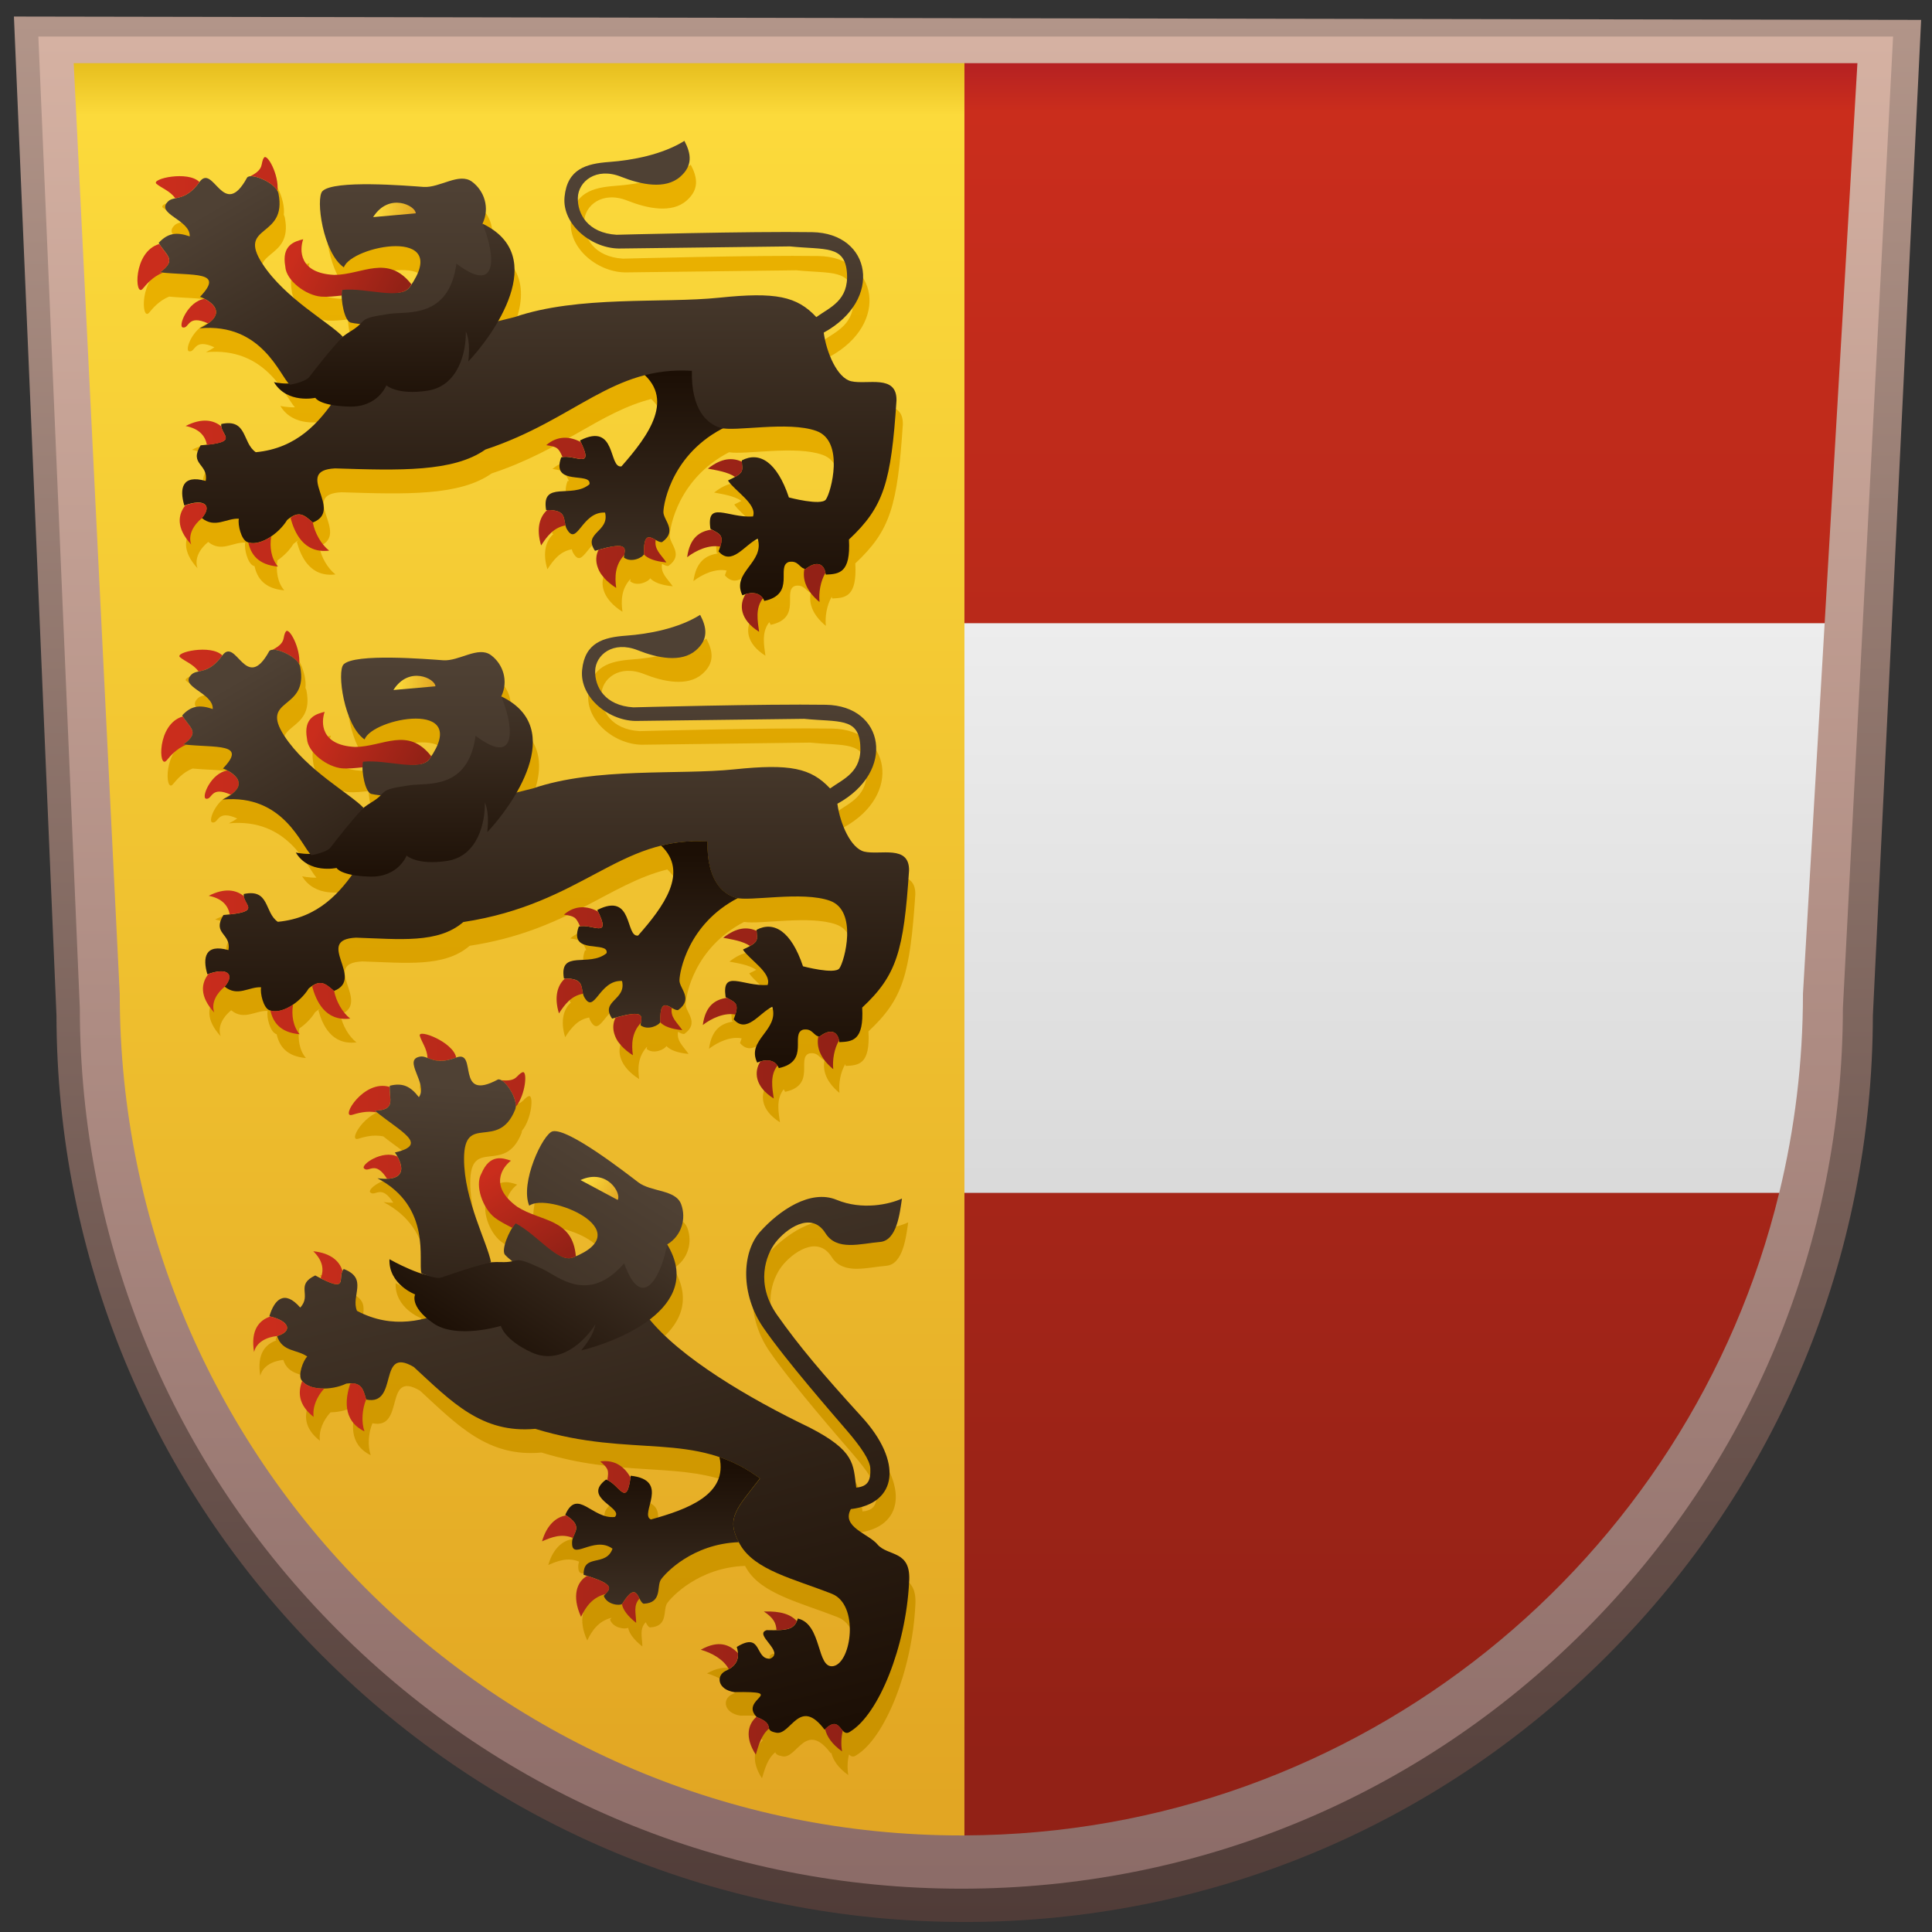 <?xml version="1.0" encoding="UTF-8"?>
<svg id="Ebene_1" xmlns="http://www.w3.org/2000/svg" xmlns:xlink="http://www.w3.org/1999/xlink" version="1.1" viewBox="0 0 48 48">
  <rect x="0" y="0" width="48" height="48" fill="#333333" stroke="none"/>
  <!-- Generator: Adobe Illustrator 29.1.0, SVG Export Plug-In . SVG Version: 2.1.0 Build 142)  -->
  <defs>
    <linearGradient id="linear-gradient" x1="24.038" y1=".471" x2="24.038" y2="48.146" gradientUnits="userSpaceOnUse">
      <stop offset="0" stop-color="#b29589"/>
      <stop offset="1" stop-color="#4f3b37"/>
    </linearGradient>
    <linearGradient id="linear-gradient1" x1="23.993" y1=".965" x2="23.993" y2="47.308" gradientUnits="userSpaceOnUse">
      <stop offset="0" stop-color="#d5b1a2"/>
      <stop offset="1" stop-color="#8b6b67"/>
    </linearGradient>
    <linearGradient id="linear-gradient2" x1="12.901" y1="1.569" x2="12.901" y2="44.844" gradientUnits="userSpaceOnUse">
      <stop offset="0" stop-color="#e6be1e"/>
      <stop offset=".03" stop-color="#fcda3b"/>
      <stop offset="1" stop-color="#e2a623"/>
    </linearGradient>
    <linearGradient id="Neues_Verlaufsfeld_16" data-name="Neues Verlaufsfeld 16" x1="34.647" y1="2.231" x2="34.647" y2="39.685" gradientUnits="userSpaceOnUse">
      <stop offset="0" stop-color="#fff"/>
      <stop offset="1" stop-color="#ccc"/>
    </linearGradient>
    <linearGradient id="linear-gradient3" x1="35.054" y1="1.487" x2="35.054" y2="43.736" gradientUnits="userSpaceOnUse">
      <stop offset="0" stop-color="#b32023"/>
      <stop offset=".03" stop-color="#ca2d1c"/>
      <stop offset="1" stop-color="#922116"/>
    </linearGradient>
    <linearGradient id="linear-gradient4" x1="13.158" y1="4.559" x2="13.158" y2="42.226" gradientUnits="userSpaceOnUse">
      <stop offset=".071" stop-color="#e9b000"/>
      <stop offset="1" stop-color="#cb9300"/>
    </linearGradient>
    <linearGradient id="linear-gradient5" x1="13.219" y1="26" x2="17.706" y2="43.665" gradientUnits="userSpaceOnUse">
      <stop offset="0" stop-color="#4f4134"/>
      <stop offset="1" stop-color="#1c0f05"/>
    </linearGradient>
    <linearGradient id="linear-gradient6" x1="16.462" y1="41.831" x2="16.462" y2="36.447" xlink:href="#linear-gradient5"/>
    <linearGradient id="linear-gradient7" x1="6.291" y1="34.638" x2="20.938" y2="34.638" gradientUnits="userSpaceOnUse">
      <stop offset=".03" stop-color="#ca2d1c"/>
      <stop offset="1" stop-color="#922116"/>
    </linearGradient>
    <linearGradient id="linear-gradient8" x1="-600.973" y1="139.726" x2="-600.973" y2="152.209" gradientTransform="translate(594.974 241.063) rotate(33.175)" xlink:href="#linear-gradient5"/>
    <linearGradient id="linear-gradient9" x1="-603.764" y1="141.319" x2="-601.263" y2="142.55" gradientTransform="translate(594.974 241.063) rotate(33.175)" xlink:href="#linear-gradient7"/>
    <linearGradient id="Neues_Verlaufsfeld_19" data-name="Neues Verlaufsfeld 19" x1="-601.79" y1="140.272" x2="-600.747" y2="140.272" gradientTransform="translate(594.974 241.063) rotate(33.175)" gradientUnits="userSpaceOnUse">
      <stop offset=".071" stop-color="#fcda3b"/>
      <stop offset="1" stop-color="#e2a623"/>
    </linearGradient>
    <linearGradient id="linear-gradient10" x1="-601.507" y1="139.184" x2="-601.507" y2="145.561" gradientTransform="translate(594.974 241.063) rotate(33.175)" xlink:href="#linear-gradient5"/>
    <linearGradient id="linear-gradient11" x1="-605.861" y1="140.304" x2="-601.6" y2="147.609" gradientTransform="translate(594.974 241.063) rotate(33.175)" xlink:href="#linear-gradient5"/>
    <linearGradient id="linear-gradient12" x1="13.845" y1="17.284" x2="13.845" y2="26.486" xlink:href="#linear-gradient5"/>
    <linearGradient id="linear-gradient13" x1="16.164" y1="28.004" x2="16.164" y2="21.212" xlink:href="#linear-gradient5"/>
    <linearGradient id="linear-gradient14" x1="4.006" y1="21.483" x2="20.847" y2="21.483" xlink:href="#linear-gradient7"/>
    <linearGradient id="linear-gradient15" x1="10.592" y1="16.42" x2="10.592" y2="28.903" xlink:href="#linear-gradient5"/>
    <linearGradient id="linear-gradient16" x1="7.8" y1="18.012" x2="10.302" y2="19.244" xlink:href="#linear-gradient7"/>
    <linearGradient id="Neues_Verlaufsfeld_191" data-name="Neues Verlaufsfeld 19" x1="9.774" y1="16.966" x2="10.818" y2="16.966" gradientTransform="matrix(1,0,0,1,0,0)" xlink:href="#Neues_Verlaufsfeld_19"/>
    <linearGradient id="linear-gradient17" x1="10.294" y1="15.979" x2="10.294" y2="21.903" xlink:href="#linear-gradient5"/>
    <linearGradient id="linear-gradient18" x1="5.703" y1="16.998" x2="9.964" y2="24.303" xlink:href="#linear-gradient5"/>
    <linearGradient id="linear-gradient19" x1="15.868" y1="16.557" x2="15.868" y2="9.283" xlink:href="#linear-gradient5"/>
    <linearGradient id="linear-gradient20" x1="13.401" y1="5.538" x2="13.401" y2="14.879" xlink:href="#linear-gradient5"/>
    <linearGradient id="linear-gradient21" x1="10.099" y1="4.661" x2="10.099" y2="17.331" xlink:href="#linear-gradient5"/>
    <linearGradient id="linear-gradient22" x1="9.797" y1="4.212" x2="9.797" y2="10.227" xlink:href="#linear-gradient5"/>
    <linearGradient id="linear-gradient23" x1="5.137" y1="5.248" x2="9.463" y2="12.662" xlink:href="#linear-gradient5"/>
    <linearGradient id="linear-gradient24" x1="7.266" y1="6.277" x2="9.805" y2="7.527" xlink:href="#linear-gradient7"/>
    <linearGradient id="Neues_Verlaufsfeld_192" data-name="Neues Verlaufsfeld 19" x1="9.27" y1="5.215" x2="10.329" y2="5.215" gradientTransform="matrix(1,0,0,1,0,0)" xlink:href="#Neues_Verlaufsfeld_19"/>
    <linearGradient id="linear-gradient25" x1="3.414" y1="9.799" x2="20.509" y2="9.799" xlink:href="#linear-gradient7"/>
  </defs>
  <g>
    <path d="M23.967,47.751c-6.027,0-11.693-2.347-15.955-6.609-4.253-4.253-6.599-9.906-6.609-15.919L.346.411l47.384.083-1.199,24.737c-.011,6.01-2.358,11.66-6.609,15.911-4.262,4.262-9.928,6.609-15.955,6.609h0Z" fill="url(#linear-gradient)"/>
    <path d="M23.885,46.924c-5.85,0-11.35-2.278-15.487-6.415-4.131-4.131-6.408-9.621-6.415-15.461L.953.908h46.08l-1.247,24.142c-.007,5.84-2.285,11.329-6.415,15.459-4.137,4.137-9.637,6.415-15.487,6.415h0Z" fill="url(#linear-gradient1)"/>
  </g>
  <path d="M23.961,45.601h-.076c-11.548,0-20.91-9.362-20.91-20.91L1.831,1.569h22.141l-.011,44.032Z" fill="url(#linear-gradient2)"/>
  <g>
    <path d="M23.961,15.481v14.157h20.243c.385-1.586.59-3.243.59-4.947l.539-9.21h-21.372Z" fill="url(#Neues_Verlaufsfeld_16)"/>
    <path d="M23.961,45.6c9.81-.035,18.025-6.826,20.242-15.962h-20.242v15.962ZM23.961,1.569v13.912h21.372l.814-13.912h-22.186Z" fill="url(#linear-gradient3)"/>
  </g>
  <path d="M5.126,7.967c.013.003.058.021.114.05-.416.054-.671.687-.541.711.167.031.108-.337.628-.1-.056.04-.126.08-.212.122,1.496-.141,1.962,1.095,2.211,1.369-.191.006-.361-.034-.361-.034.327.545,1.028.389,1.028.389,0,0,.052.11.39.174-.403.557-.943,1.094-1.87,1.181-.343-.234-.203-.841-.857-.701-.003.02-.003.039-.001.058-.19-.161-.484-.218-.887-.011.326.063.489.238.528.469-.047.005-.098.01-.154.014-.296.483.202.455.126.885-.589-.167-.656.19-.531.61.008-.003.016-.005.024-.008-.178.226-.239.554.147.974-.088-.244.064-.492.266-.656,0,0,0,.001-.001.002.327.265.608,0,.919.015-.031.156.061.509.197.574.011.005.023.009.035.013.063.289.239.557.738.6-.167-.195-.212-.487-.168-.746.158-.107.304-.254.397-.409.049-.041.093-.071.133-.093-.015.013-.031.028-.049.044.096.352.323.887.959.808-.193-.148-.356-.433-.405-.697,0,0,0,0,0,0,.795-.312-.515-1.293.554-1.344,1.601.052,2.936.093,3.732-.468,1.754-.58,2.693-1.523,3.964-1.849.703.671.054,1.542-.582,2.265-.33.057-.112-1.112-1.031-.644.007.014.013.027.019.04-.261-.141-.576-.17-.859.077.264.041.303.058.406.296-.011.002-.022.004-.033.008-.265.732.763.343.703.668-.436.368-1.201-.107-1.077.641.009,0,.018,0,.027,0-.182.159-.282.453-.152.88.145-.224.308-.444.606-.497.006.023.013.046.022.068.267.503.37-.421.962-.388.117.487-.561.499-.25.951.031-.009.06-.018.088-.026-.134.254-.055.637.437.947-.039-.277-.028-.572.2-.815-.003.02-.006.04-.008.06.182.142.463,0,.496-.077.093.098.268.172.56.199-.146-.21-.303-.322-.266-.559.059.033.116.064.161.052.389-.28.028-.543.031-.748.003-.212.21-1.418,1.474-2.075.422.068,1.657-.176,2.327.066.705.254.366,1.526.235,1.704-.118.16-.918-.052-.918-.052-.298-.887-.734-1.149-1.171-.92,0,.01,0,.019.001.028-.234-.101-.495-.1-.844.175.222.043.488.08.677.207-.047.026-.104.055-.177.089.164.258.734.588.622.894-.635.04-1.162-.41-1.058.306.011.006.021.012.031.018-.285.04-.542.185-.61.686.227-.176.552-.318.824-.262-.011.036-.025.075-.042.119.327.374.642-.159.973-.316.18.597-.661.83-.381,1.407.027-.011.053-.02.078-.028-.162.254-.147.63.337.934-.037-.271-.099-.586.095-.833.025.036.035.066.035.066.795-.171.28-.857.61-.969.228-.04.255.131.385.168-.05.253.029.54.376.827-.024-.232.024-.518.148-.727.003.015.006.03.008.046.327-.015.623-.031.576-.872.869-.814,1.047-1.419,1.181-3.455.011-.658-.728-.384-1.126-.477-.344-.08-.614-.708-.682-1.208,1.492-.817,1.187-2.472-.288-2.496-1.527-.024-4.858.065-4.858.065-.716-.045-.973-.515-.963-.918.01-.404.45-.772,1.075-.523.492.195,1.098.323,1.468,0,.315-.275.276-.568.105-.892-.551.345-1.297.483-1.868.524-.571.041-1.041.171-1.11.867-.069.696.695,1.307,1.405,1.283l4.195-.052c.873.088,1.365-.036,1.416.655.051.691-.424.859-.761,1.101-.482-.517-1.008-.628-2.411-.482-1.404.146-3.504-.061-5.086.482-.15.038-.285.072-.405.101.477-.833.737-1.89-.399-2.426.003.001.005.003.008.004.188-.39.044-.819-.263-1.044-.321-.234-.799.159-1.203.131-.407-.029-2.229-.182-2.511.105-.174.178.012,1.541.532,1.895.184-.533,2.636-1.014,1.682.424-.592-.761-1.217-.242-1.92-.237-.884-.042-.863-.624-.771-.886-.217.055-.542.145-.445.678.018.347.514.72.893.748.145.011.317-.007.506-.027.008.298.102.638.221.671.032.009.118.024.24.037-.046.046-.112.104-.24.181-.066.039-.13.085-.193.133,0,0,0,0,0,0-.341-.36-1.431-.943-1.997-1.812-.644-.988.625-.622.398-1.748-.004-.021-.014-.041-.024-.061.044-.397-.255-.939-.334-.826-.102.146.03.272-.34.462h0c-.036.003-.065.013-.08.033-.591,1.084-.834-.369-1.183.11-.28-.29-1.216-.081-1.068.044.129.109.33.17.47.36.008-.002.017-.004.026-.006-.08.017-.147.03-.197.075-.354.319.544.455.528.878-.335-.117-.548-.08-.772.161.005.009.011.018.016.027-.66.19-.613,1.345-.412,1.112.082-.095.24-.299.5-.399.798.078,1.532-.034.924.6ZM6.84,25.684c.011.005.023.008.034.012.062.284.236.549.727.591-.164-.192-.208-.48-.165-.735.156-.105.299-.25.392-.403.048-.04.091-.07.131-.092-.015.013-.031.028-.048.044.095.347.318.874.945.796-.19-.145-.35-.426-.4-.687,0,0,0,0,0,0,.783-.307-.508-1.274.546-1.324,1.08.035,2.043.152,2.666-.388,2.414-.369,3.445-1.533,4.912-1.897.698.662.057,1.521-.571,2.234-.325.056-.11-1.095-1.015-.635.007.014.013.026.019.039-.257-.139-.568-.168-.846.076.26.04.298.058.399.291-.011.002-.022.004-.033.007-.261.721.752.338.692.658-.43.363-1.183-.105-1.061.631.009,0,.018,0,.026,0-.179.156-.278.446-.149.867.143-.221.304-.437.597-.489.006.023.012.045.022.067.263.495.365-.415.948-.383.115.479-.553.491-.246.936.03-.009.059-.017.087-.025-.132.25-.054.628.43.933-.038-.273-.027-.563.197-.803-.003.02-.006.04-.008.059.18.14.456,0,.488-.076.092.097.264.17.551.196-.143-.207-.298-.317-.262-.55.058.033.115.063.159.052.384-.276.028-.535.031-.737.003-.209.207-1.397,1.452-2.044.416.067,1.632-.173,2.292.065.695.25.361,1.503.232,1.678-.116.158-.904-.051-.904-.051-.293-.874-.723-1.132-1.154-.906,0,.01,0,.018.001.028-.23-.1-.487-.098-.832.172.219.043.481.079.667.204-.046.026-.102.054-.174.088.162.254.723.579.613.88-.626.039-1.145-.404-1.043.301.011.006.021.012.031.017-.281.04-.534.182-.601.676.224-.173.544-.313.811-.259-.011.035-.024.073-.041.117.322.368.632-.156.958-.312.177.588-.652.818-.375,1.386.027-.011.052-.02.077-.027-.16.25-.144.62.332.92-.037-.267-.097-.577.094-.82.025.036.034.065.034.065.783-.169.276-.844.601-.955.225-.039.252.129.379.166-.049.249.029.531.371.815-.024-.228.023-.51.145-.716.003.015.006.03.008.046.322-.015.614-.031.568-.859.857-.801,1.031-1.398,1.164-3.404.01-.648-.717-.378-1.11-.47-.339-.079-.605-.698-.672-1.19,1.47-.805,1.169-2.435-.283-2.459-1.504-.024-4.786.064-4.786.064-.706-.044-.958-.508-.949-.904.01-.398.444-.76,1.059-.515.485.193,1.082.318,1.447,0,.31-.271.272-.56.103-.879-.543.34-1.278.476-1.84.517-.562.041-1.026.168-1.093.854-.068.685.685,1.288,1.384,1.264l4.132-.052c.86.087,1.345-.035,1.395.645.05.681-.418.846-.75,1.085-.475-.509-.993-.618-2.375-.475-1.383.143-3.452-.06-5.011.475-.148.038-.28.071-.399.1.47-.821.726-1.861-.393-2.39.003.001.005.003.008.004.185-.385.044-.807-.259-1.028-.316-.231-.787.157-1.185.129-.401-.028-2.196-.179-2.474.103-.171.175.012,1.518.524,1.866.184-.532,2.665-1.013,1.615.479.015-.021.028-.041.042-.061-.583-.749-1.199-.239-1.891-.233-.87-.041-.85-.614-.759-.873-.214.054-.534.143-.439.668.018.342.507.709.88.737.143.011.313-.007.498-.027.008.294.1.629.218.661.031.009.116.023.236.037-.046.046-.111.103-.236.178-.065.039-.128.083-.19.132,0,0,0,0,0,0-.336-.354-1.409-.929-1.967-1.785-.634-.973.615-.613.392-1.723-.004-.02-.013-.04-.024-.06.043-.391-.251-.925-.329-.814-.101.144.03.268-.335.456h0c-.035.003-.064.013-.079.032-.582,1.068-.822-.364-1.165.108-.276-.285-1.198-.08-1.052.043.127.107.325.168.463.355.009-.002.018-.004.027-.006-.079.017-.146.029-.196.074-.349.314.536.448.52.865-.33-.116-.54-.079-.76.158.005.009.011.018.017.027,0,0,0,0,0,0-.65.187-.604,1.325-.406,1.095.081-.094.237-.295.493-.393.787.077,1.51-.033.91.591.013.003.058.021.112.049-.41.053-.661.676-.533.7.164.031.107-.332.618-.098-.055.039-.124.079-.209.12,1.474-.139,1.933,1.079,2.178,1.349-.188.006-.356-.034-.356-.034.322.537,1.013.384,1.013.384,0,0,.052.108.385.171-.397.548-.929,1.078-1.842,1.164-.338-.23-.2-.829-.844-.691-.003.02-.003.039-.001.057-.187-.159-.477-.215-.874-.011.321.062.482.235.52.462-.046.005-.096.01-.151.014-.292.476.199.449.124.872-.58-.164-.646.187-.523.601.008-.003.016-.005.024-.008-.175.223-.235.545.145.959-.087-.24.063-.484.262-.646,0,0,0,.001-.001.002.322.261.599,0,.905.015-.031.154.06.502.194.565ZM21.954,38.96c-.231-.268-.901-.431-.66-.875,1.174-.139,1.282-1.183.276-2.286-.978-1.073-1.563-1.764-2.107-2.536-.544-.772-.285-1.483-.04-1.802.246-.32.882-.8,1.24-.231.281.449.868.259,1.358.218.417-.036.49-.716.543-1.078-.313.144-.987.295-1.625.031-.652-.269-1.43.27-1.897.791-.466.521-.487,1.563.075,2.381.562.818,1.744,2.17,2.078,2.56.351.409.574.738.583.942.013.31-.065.447-.35.477-.077-.584-.022-.909-1.16-1.495-1.464-.702-3.167-1.702-3.968-2.679.572-.437.924-1.056.432-1.866.366-.22.478-.651.346-1.002-.139-.366-.745-.299-1.063-.541-.32-.243-1.74-1.351-2.127-1.267-.239.053-.821,1.278-.583,1.849.439-.34,2.72.584,1.158,1.256-.078-.947-.873-.856-1.455-1.23-.706-.511-.375-.979-.158-1.146-.208-.071-.525-.173-.733.319-.172.296.036.871.333,1.098.114.087.265.165.432.25-.154.25-.26.581-.18.673.021.024.085.083.177.16-.063.013-.149.026-.295.02-.076-.003-.153,0-.231.006,0,0,0,0,0,0-.087-.48-.671-1.549-.67-2.571.001-1.162.85-.176,1.271-1.227.007-.019.011-.041.013-.064.25-.304.296-.912.169-.861-.163.065-.122.24-.53.198,0,0,0,0,0,0-.031-.017-.06-.024-.084-.016-1.073.576-.487-.757-1.036-.547,0,0,.001,0,.002,0-.075-.39-.959-.723-.904-.54.047.159.18.318.193.55.002,0,.004.001.005.002-.067-.026-.124-.047-.184-.038-.464.072.203.669-.038,1.009-.213-.277-.409-.362-.723-.284,0,.011,0,.022-.001.033v-.002c-.647-.199-1.231.778-.939.694.119-.034.359-.117.627-.059.616.495,1.282.798.439.993.009.01.037.049.067.103-.372-.18-.924.204-.83.295.121.116.271-.219.571.256-.068.002-.147-.002-.241-.014,1.361.718,1.003,2.062,1.093,2.359,0,.002.023.013.058.027-.387-.112-.852-.375-.852-.375-.024.626.638.875.638.875,0,0-.122.236.284.587-.523.135-1.103.149-1.728-.181-.157-.377.287-.803-.328-1.04-.013.015-.024.031-.032.047-.069-.235-.282-.441-.725-.487.235.227.275.46.182.671-.041-.021-.086-.045-.134-.071-.504.239-.079.485-.373.798-.396-.455-.643-.197-.767.217.009.002.017.004.025.007-.269.09-.496.327-.404.882.059-.249.318-.371.573-.397,0,0-.001,0-.002,0,.127.395.501.328.749.508-.11.112-.225.453-.147.579.006.01.014.019.022.029-.104.272-.103.589.286.893-.033-.251.088-.516.264-.706.188-.003.387-.046.548-.123.062-.008.114-.009.16-.005-.02.003-.041.006-.064.01-.11.342-.212.906.355,1.184-.08-.226-.06-.548.042-.794,0,0,0,0,0,0,.823.171.272-1.344,1.182-.81.943.869,1.691,1.659,3.019,1.537,1.921.59,3.281.262,4.575.702.217.932-.788,1.3-1.702,1.552-.302-.131.507-.977-.503-1.087-.002.015-.004.029-.005.043-.139-.256-.383-.451-.75-.399.196.176.218.212.175.462-.01-.004-.021-.008-.032-.012-.613.461.445.694.219.929-.558.068-.933-.736-1.233-.052.008.005.015.009.022.014-.235.033-.477.222-.599.643.241-.106.494-.2.767-.083-.008.022-.014.044-.018.068-.051.558.532-.148,1.002.198-.166.464-.732.109-.718.649.03.009.059.018.086.026-.248.137-.389.496-.15,1.016.118-.249.285-.486.605-.564-.013.015-.027.03-.039.045.074.215.382.249.45.203.024.131.128.287.354.466-.007-.252-.076-.429.082-.604.031.059.061.116.104.13.472-.021.316-.433.429-.6.105-.156.782-.887,1.935-.929.01.019.021.038.032.057.369.638,1.33.848,2.278,1.221.686.27.491,1.712.04,1.797-.426.08-.272-1.039-.884-1.182-.008.025-.016.047-.025.068-.152-.169-.399-.253-.817-.24.235.155.303.283.312.462-.071.001-.151,0-.243-.001-.338.105.464.539.088.708-.393.029-.187-.685-.831-.291.017.057.026.109.029.156-.204-.209-.476-.334-.924-.083.27.074.571.242.695.482-.025.014-.05.027-.075.039-.249.117-.204.466.212.528,1.363-.021.118.164.554.616-.21.178-.303.505-.02.941.069-.225.135-.488.331-.647.014.042.046.075.181.101.361.067.575-.906,1.198-.075.005-.005.009-.008.013-.013.044.184.169.373.422.554-.028-.158-.024-.344.017-.515.049.052.104.081.192.015.706-.436,1.373-2.103,1.455-3.697.064-.821-.52-.639-.787-.949Z" fill="url(#linear-gradient4)"/>
  <g>
    <g>
      <path d="M21.799,38.368c-.231-.268-.901-.431-.66-.875,1.174-.14,1.282-1.183.276-2.286-.978-1.072-1.563-1.764-2.107-2.536-.544-.772-.285-1.483-.04-1.802.246-.32.882-.8,1.24-.231.281.449.868.259,1.358.218.417-.036.49-.716.543-1.078-.313.144-.987.295-1.625.031-.652-.269-1.43.269-1.897.791-.466.521-.487,1.563.075,2.381.562.818,1.744,2.17,2.078,2.56.351.409.574.738.583.942.013.31-.065.447-.35.477-.077-.584-.022-.909-1.161-1.495-1.495-.717-3.24-1.745-4.019-2.742-1.258-.686-4.383.437-4.851-.198-.674.282-1.477.515-2.373.043-.157-.377.287-.803-.328-1.04-.187.204.18.645-.709.16-.504.239-.079.485-.373.798-.396-.455-.643-.197-.767.217.519.12.578.378.192.492.127.395.501.328.749.508-.11.112-.225.453-.147.579.166.27.746.271,1.119.093.378-.046.414.124.493.396.823.171.272-1.344,1.182-.809.943.869,1.691,1.659,3.019,1.537,2.421.744,3.952.027,5.583,1.233-.58.758-.871.992-.494,1.644.369.638,1.33.848,2.278,1.221.686.27.491,1.712.04,1.797-.426.08-.272-1.04-.884-1.182-.083.27-.239.301-.774.289-.337.105.464.539.088.708-.393.029-.187-.685-.831-.291.108.36-.083.504-.274.594-.249.117-.204.466.212.528,1.371-.021.104.166.561.623.497.191.124.319.485.386.361.067.575-.906,1.198-.075.415-.415.379.238.644.042.706-.436,1.373-2.103,1.455-3.697.064-.821-.52-.639-.787-.949Z" fill="url(#linear-gradient5)"/>
      <path d="M18.881,36.73c-.337-.249-.67-.416-1.007-.531.217.932-.788,1.299-1.702,1.552-.302-.131.507-.977-.503-1.087-.096.837-.288.196-.612.095-.613.461.445.694.22.929-.558.068-.933-.736-1.233-.052.455.28.211.42.172.643-.051.558.532-.148,1.002.198-.166.464-.732.109-.718.649.871.258.63.363.501.523.076.221.398.251.456.2.386-.628.384-.054.535-.005.472-.021.316-.433.429-.6.105-.156.782-.887,1.935-.929-.328-.609-.037-.851.526-1.587Z" fill="url(#linear-gradient6)"/>
      <path d="M8.764,34.369c-.02.003-.041.006-.064.01-.11.342-.212.906.355,1.183-.08-.226-.06-.548.042-.794-.066-.227-.103-.382-.333-.4ZM7.783,31.087c.235.228.275.46.182.671.662.339.44.019.543-.184-.069-.235-.282-.441-.725-.487ZM10.43,25.735c.047.159.18.318.193.55.143.055.331.135.709-.01,0,0,0,0,.002,0-.075-.39-.959-.723-.904-.54ZM9.046,29.031c.121.116.271-.219.571.256.482-.017.358-.37.258-.551-.372-.18-.924.204-.83.294ZM8.743,27.7c.119-.034.359-.117.627-.059-.019-.015-.038-.03-.056-.046.515-.02.361-.251.368-.59-.647-.199-1.231.778-.939.694ZM15.089,36.771c.299.127.481.68.575-.063-.139-.256-.383-.451-.75-.399.196.176.218.211.175.462ZM6.716,32.708c-.269.09-.496.327-.404.882.059-.249.318-.371.573-.397.377-.113.325-.362-.169-.485ZM7.507,34.31c-.104.272-.103.588.285.893-.033-.251.088-.516.264-.706-.231.004-.445-.055-.549-.187ZM14.066,37.651c-.235.033-.477.222-.599.643.241-.106.493-.2.767-.083.063-.182.21-.319-.168-.561ZM18.979,40.038c.235.155.303.283.312.462.305-.006.433-.055.506-.223-.152-.169-.399-.253-.818-.24ZM20.938,42.998c-.097-.103-.172-.296-.439-.039.044.184.169.374.422.554-.028-.158-.024-.344.017-.515ZM18.804,42.66s-.005-.005-.007-.008c-.21.178-.303.505-.02.941.069-.225.135-.488.331-.647-.023-.071.008-.166-.304-.286ZM12.983,26.64c-.163.065-.122.24-.53.198.157.085.38.441.36.663.25-.304.296-.912.169-.861ZM14.586,39.153c-.248.137-.389.496-.15,1.016.118-.249.285-.486.605-.564.121-.132.237-.237-.455-.452ZM15.457,39.851s-.004.002-.005.003c.024.131.128.287.354.466-.007-.252-.076-.429.082-.604-.077-.149-.155-.314-.431.135ZM17.411,40.988c.27.074.571.242.695.482.131-.076.243-.19.228-.399-.204-.209-.476-.334-.924-.083Z" fill="url(#linear-gradient7)"/>
      <path d="M13.149,29.956c.445-.345,2.785.611,1.09,1.285-.378.15-.86-.597-1.409-.884-.204.244-.381.707-.283.819.022.025.089.088.189.169.148-.017.164-.019.717.24.39.182,1.14.892,2.033-.137.48,1.341,1.077.13,1.085-.538.002.003.003.005.005.008.366-.22.478-.651.346-1.002-.139-.366-.745-.299-1.063-.541-.32-.243-1.74-1.351-2.127-1.268-.239.053-.821,1.278-.583,1.849Z" fill="url(#linear-gradient8)"/>
      <path d="M12.811,30.394c.549.287,1.05.997,1.428.847.024-.009.046-.019.068-.028-.078-.947-.873-.856-1.455-1.23-.706-.511-.375-.979-.158-1.146-.208-.072-.525-.173-.733.319-.172.296.036.871.333,1.098.115.088.267.166.435.252.026-.04.053-.077.081-.111Z" fill="url(#linear-gradient9)"/>
      <path d="M14.422,29.318c.664-.3,1.026.338.924.494,0,0-.924-.494-.924-.494Z" fill="url(#Neues_Verlaufsfeld_19)"/>
      <path d="M9.676,31.285s.919.521,1.25.408c.331-.114.967-.358,1.504-.337.536.021.258-.198,1.044.169.39.182,1.14.892,2.033-.138.48,1.341.98.132,1.064-.478.976,1.592-1.306,2.446-2.13,2.641.199-.249.314-.442.352-.65-.266.425-.88,1.023-1.583.701-.687-.315-.766-.66-.766-.66,0,0-1.099.338-1.679-.065-.605-.421-.451-.716-.451-.716,0,0-.662-.249-.638-.875Z" fill="url(#linear-gradient10)"/>
      <path d="M10.47,31.633c.003.01.357.155.499.106.285-.098.806-.28,1.23-.377-.087-.48-.671-1.548-.67-2.571.001-1.162.85-.176,1.271-1.227.094-.247-.277-.796-.431-.743-1.073.576-.488-.757-1.036-.546-.549.21-.699-.053-.888-.025-.464.072.203.669-.038,1.009-.213-.277-.409-.362-.723-.284-.018.355.161.6-.369.621.63.522,1.364.838.495,1.038.043.046.526.766-.432.64,1.361.718,1.003,2.062,1.093,2.359Z" fill="url(#linear-gradient11)"/>
    </g>
    <g>
      <path d="M12.722,19.717c.147-.035.317-.077.515-.128,1.559-.535,3.628-.331,5.011-.475,1.383-.143,1.9-.034,2.375.475.332-.239.8-.404.75-1.085-.05-.681-.535-.559-1.395-.645l-4.132.052c-.699.024-1.451-.578-1.384-1.264.068-.685.531-.813,1.093-.854.562-.041,1.298-.177,1.84-.517.169.319.207.608-.103.879-.365.318-.962.193-1.447,0-.615-.245-1.049.117-1.059.515-.009.396.243.86.949.904,0,0,3.282-.088,4.786-.064,1.452.024,1.753,1.654.283,2.459.067.493.333,1.111.672,1.19.393.091,1.12-.178,1.109.47-.133,2.006-.307,2.603-1.164,3.404.046.829-.245.844-.568.859-.038-.311-.261-.322-.491-.138-.157-.014-.169-.215-.412-.172-.325.111.182.786-.601.955,0,0-.097-.317-.537-.138-.276-.568.552-.798.375-1.386-.327.155-.636.68-.959.312.16-.413.045-.41-.2-.552-.102-.705.417-.262,1.043-.301.11-.301-.451-.626-.613-.88.43-.2.345-.232.338-.491.431-.226.861.033,1.154.906,0,0,.788.21.904.052.129-.175.463-1.428-.232-1.679-.695-.25-2.004.028-2.351-.077-.323-.098-.715-.435-.697-1.395-2.206-.136-3.073,1.543-6.064,2-.623.54-1.586.423-2.666.388-1.054.05.237,1.017-.546,1.324-.215-.184-.338-.307-.629-.061-.215.353-.701.669-.988.534-.134-.063-.224-.412-.194-.565-.307-.015-.583.246-.905-.015.261-.307.071-.491-.43-.307-.123-.414-.057-.765.524-.601.075-.423-.416-.396-.125-.872,1.01-.08.461-.248.507-.522.645-.138.506.46.844.691,1.008-.095,1.553-.73,1.963-1.335.739.276,2.427-1.735,3.855-1.849Z" fill="url(#linear-gradient12)"/>
      <path d="M18.332,22.314c-.021-.003-.041-.007-.058-.013-.323-.098-.715-.435-.697-1.395-.426-.026-.801.016-1.152.103.698.662.057,1.521-.571,2.234-.325.056-.11-1.095-1.015-.635.378.753-.134.322-.46.414-.261.721.752.338.692.658-.43.363-1.183-.105-1.061.631.534-.015.407.236.496.444.263.495.365-.415.948-.383.115.479-.553.491-.246.936.87-.261.726-.041.706.164.184.143.471-.007.491-.082-.02-.737.292-.255.445-.297.384-.276.028-.535.031-.737.003-.209.207-1.397,1.452-2.044Z" fill="url(#linear-gradient13)"/>
      <path d="M5.179,24.197c-.175.223-.235.546.145.96-.087-.241.063-.485.262-.646.254-.301.074-.482-.407-.313ZM5.523,16.286s0,0,.001-.001c-.276-.285-1.198-.08-1.052.043.127.107.325.168.463.355.149-.032.351-.069.588-.397ZM14.012,22.724c.26.04.298.058.399.291.32-.057.775.306.447-.368-.257-.139-.568-.168-.846.076ZM5.186,22.256c.321.062.482.235.52.462.739-.079.379-.225.354-.451-.187-.159-.477-.215-.874-.011ZM7.433,16.502c.043-.391-.251-.925-.329-.814-.101.144.03.268-.335.456.178-.015.559.162.664.358ZM7.28,24.96c-.192.13-.402.198-.562.144.062.285.236.549.727.591-.164-.192-.208-.48-.165-.735ZM5.118,19.844c.164.031.107-.332.619-.098.394-.278.098-.506-.085-.602-.41.053-.661.676-.533.7ZM4.136,18.896c.081-.094.237-.295.493-.393-.024-.002-.048-.005-.072-.008.42-.298.165-.408-.015-.695-.65.187-.604,1.325-.406,1.095ZM18.8,23.127c-.23-.1-.487-.098-.832.172.219.042.481.078.667.204.218-.123.175-.183.165-.376ZM18.891,26.372c-.16.25-.144.621.332.92-.037-.267-.097-.577.094-.82-.052-.075-.173-.177-.426-.1ZM20.847,25.847c-.054-.266-.265-.267-.483-.092-.012-.001-.023-.003-.033-.006-.049.249.029.532.371.815-.024-.228.023-.51.145-.716ZM18.062,24.79c-.281.04-.534.182-.601.676.224-.173.544-.313.811-.259.088-.281-.012-.306-.21-.418ZM16.691,25.043c-.146-.082-.301-.178-.287.348,0,.002-.002.004-.003.006.092.097.264.17.551.196-.143-.207-.298-.317-.262-.55ZM8.301,24.619c-.179-.153-.295-.263-.497-.153-.015.013-.031.028-.048.044.095.347.318.874.945.796-.19-.145-.35-.426-.4-.687ZM14.036,24.312c-.179.156-.278.446-.149.866.143-.221.304-.437.597-.489-.047-.187.001-.382-.447-.377ZM15.294,25.284c-.132.25-.054.628.43.933-.038-.273-.027-.563.198-.803.029-.176.068-.328-.628-.13Z" fill="url(#linear-gradient14)"/>
      <path d="M9.058,18.373c.184-.532,2.665-1.013,1.615.479-.234.333-1.046-.029-1.662.032-.037.315.068.8.211.84.032.009.123.025.251.039.115-.095.126-.106.732-.192.427-.061,1.443.123,1.627-1.228,1.136.859.972-.481.614-1.044.003.001.005.003.008.004.185-.385.044-.807-.259-1.028-.316-.231-.787.157-1.185.129-.401-.028-2.196-.179-2.474.103-.171.175.012,1.518.524,1.866Z" fill="url(#linear-gradient15)"/>
      <path d="M9.015,18.925c.617-.061,1.425.26,1.659-.073.015-.021.028-.041.042-.061-.583-.749-1.199-.239-1.891-.233-.87-.042-.85-.614-.759-.873-.213.054-.534.143-.439.668.018.342.507.709.88.737.144.011.314-.007.501-.027,0-.047.002-.093.007-.137Z" fill="url(#linear-gradient16)"/>
      <path d="M9.774,17.143c.391-.614,1.043-.279,1.044-.092,0,0-1.044.092-1.044.092Z" fill="url(#Neues_Verlaufsfeld_191)"/>
      <path d="M7.35,21.181s.583.138.798-.138c.215-.276.614-.829,1.074-1.105.46-.276.107-.307.967-.43.427-.061,1.443.123,1.627-1.228,1.136.859.892-.426.629-.982,1.688.798.245,2.762-.338,3.376.031-.317.021-.542-.061-.737.01.501-.177,1.338-.941,1.453-.747.112-1.003-.133-1.003-.133,0,0-.205.542-.911.522-.736-.021-.829-.215-.829-.215,0,0-.691.153-1.013-.384Z" fill="url(#linear-gradient17)"/>
      <path d="M7.733,21.243c.008.007.384-.066.476-.184.185-.238.522-.675.823-.989-.336-.354-1.409-.929-1.967-1.785-.634-.973.615-.613.392-1.723-.057-.258-.668-.514-.767-.386-.583,1.069-.822-.367-1.167.11-.344.477-.614.338-.757.465-.349.314.536.448.52.865-.33-.115-.54-.079-.76.158.18.307.463.414.031.721.813.092,1.6-.045.982.598.061.015.859.353-.011.772,1.532-.144,1.968,1.177,2.206,1.377Z" fill="url(#linear-gradient18)"/>
    </g>
    <g>
      <path d="M15.875,9.198l1.277-.249c.12.519.386,1.307,1.028,1.589-1.464.623-1.695,1.957-1.698,2.181-.003.205.358.467-.031.748-.155.042-.473-.447-.452.301-.021.076-.312.229-.499.083.021-.208.167-.431-.717-.166-.312-.452.367-.464.25-.95-.592-.033-.695.891-.962.388-.09-.211.039-.466-.503-.45-.125-.748.64-.273,1.077-.641.061-.325-.968.064-.703-.668.331-.094.851.344.467-.421.919-.467.701.701,1.031.644.676-.768,1.368-1.704.434-2.389Z" fill="url(#linear-gradient19)"/>
      <path d="M12.262,8.007c.15-.036.322-.078.522-.129,1.582-.543,3.683-.336,5.086-.482,1.404-.146,1.929-.035,2.411.482.337-.242.812-.41.761-1.101-.051-.691-.543-.567-1.416-.655l-4.195.052c-.71.024-1.473-.587-1.405-1.283.069-.696.539-.825,1.11-.867.571-.042,1.317-.18,1.868-.524.171.324.21.617-.105.892-.37.323-.976.195-1.468,0-.624-.248-1.065.119-1.075.523-.01.402.247.873.963.918,0,0,3.331-.089,4.858-.065,1.474.024,1.78,1.679.288,2.496.068.5.338,1.128.682,1.208.398.093,1.137-.181,1.126.477-.135,2.036-.312,2.642-1.181,3.455.047.841-.249.857-.576.872-.039-.316-.265-.327-.499-.14-.16-.014-.171-.218-.418-.175-.33.112.184.798-.61.969,0,0-.099-.322-.545-.14-.28-.576.561-.81.381-1.407-.331.158-.646.69-.973.316.163-.419.046-.416-.202-.561-.104-.716.423-.266,1.058-.306.112-.306-.458-.636-.622-.894.436-.203.35-.235.343-.499.437-.229.874.033,1.171.92,0,0,.8.213.918.052.131-.178.47-1.45-.235-1.704-.705-.254-2.034.029-2.386-.078-.328-.1-.726-.442-.708-1.416-1.977-.122-2.887,1.214-5.13,1.956-.796.561-2.13.52-3.732.468-1.07.051.24,1.033-.554,1.344-.218-.187-.343-.312-.639-.062-.218.358-.712.68-1.003.542-.136-.064-.228-.418-.197-.574-.312-.016-.592.249-.919-.016.265-.312.072-.498-.436-.312-.125-.421-.058-.777.531-.61.076-.43-.422-.402-.126-.885,1.025-.082.468-.252.514-.53.654-.14.514.467.857.701,1.023-.097,1.576-.741,1.992-1.355.75.28,2.463-1.761,3.914-1.877Z" fill="url(#linear-gradient20)"/>
      <path d="M8.543,6.643c.187-.54,2.705-1.028,1.64.486-.238.338-1.062-.03-1.688.032-.038.32.069.812.214.853.033.009.125.025.254.039.116-.097.128-.107.743-.195.433-.062,1.464.125,1.651-1.246,1.153.872.987-.488.623-1.059.003.001.005.003.008.004.188-.391.044-.819-.263-1.044-.321-.234-.799.159-1.203.131-.407-.029-2.229-.182-2.511.105-.174.178.012,1.541.532,1.894Z" fill="url(#linear-gradient21)"/>
      <path d="M6.808,9.494s.592.14.81-.14c.218-.28.623-.841,1.09-1.122.467-.28.109-.312.981-.436.433-.062,1.464.125,1.651-1.246,1.153.872.905-.432.639-.997,1.714.81.249,2.804-.343,3.427.031-.322.021-.55-.062-.748.01.509-.18,1.358-.956,1.475-.758.114-1.018-.135-1.018-.135,0,0-.208.55-.924.53-.748-.022-.841-.218-.841-.218,0,0-.701.156-1.028-.389Z" fill="url(#linear-gradient22)"/>
      <path d="M7.198,9.556c.008.007.39-.067.483-.187.188-.241.53-.686.836-1.004-.341-.36-1.431-.943-1.997-1.812-.644-.988.625-.622.398-1.749-.058-.262-.678-.522-.779-.392-.591,1.086-.835-.372-1.184.111-.349.484-.623.343-.769.472-.354.319.544.455.528.878-.335-.117-.548-.08-.772.161.182.312.47.42.031.732.826.093,1.624-.045.997.608.062.016.872.358-.011.783,1.555-.146,1.998,1.195,2.239,1.398Z" fill="url(#linear-gradient23)"/>
      <path d="M8.498,7.203c.626-.062,1.446.264,1.684-.074.015-.021.029-.042.042-.062-.592-.761-1.217-.242-1.92-.237-.884-.042-.863-.624-.771-.886-.217.055-.542.145-.445.678.018.347.514.72.893.748.146.011.319-.007.509-.028,0-.048.002-.095.008-.139Z" fill="url(#linear-gradient24)"/>
      <path d="M9.27,5.394c.397-.623,1.059-.283,1.059-.094,0,0-1.06.094-1.059.094Z" fill="url(#Neues_Verlaufsfeld_192)"/>
      <path d="M4.954,4.524s0,0,.001-.001c-.28-.29-1.216-.081-1.068.044.129.109.33.17.47.36.152-.033.356-.07.597-.403ZM3.546,7.174c.082-.095.24-.299.5-.399-.024-.002-.049-.005-.073-.008.426-.303.167-.414-.015-.705-.66.19-.613,1.345-.412,1.112ZM4.543,8.136c.167.031.108-.337.628-.1.4-.282.099-.513-.087-.611-.416.054-.671.687-.541.711ZM6.738,13.33c-.195.132-.408.201-.57.146.063.289.239.557.738.6-.167-.195-.212-.487-.168-.746ZM4.604,12.555c-.178.226-.239.554.147.974-.088-.244.064-.492.266-.656.258-.305.075-.489-.413-.318ZM18.431,11.469c-.234-.101-.495-.099-.844.174.222.043.488.08.677.207.222-.125.178-.186.167-.382ZM6.893,4.743c.044-.397-.255-.939-.334-.826-.102.146.03.272-.34.462.18-.015.568.164.674.363ZM4.612,10.584c.326.063.489.238.528.469.75-.08.385-.228.359-.458-.19-.161-.484-.218-.887-.011ZM20.509,14.23c-.055-.27-.269-.271-.491-.094-.012-.001-.023-.003-.033-.006-.05.253.029.539.376.827-.024-.232.024-.518.148-.727ZM7.773,12.983c-.182-.156-.299-.267-.505-.155-.015.013-.031.028-.049.044.096.352.323.887.959.808-.193-.148-.356-.433-.406-.698ZM18.523,14.763c-.163.254-.147.63.337.934-.037-.271-.099-.586.095-.833-.053-.076-.176-.18-.432-.102ZM16.29,13.414c-.148-.084-.306-.181-.291.354,0,.002-.002.004-.003.006.093.099.268.172.56.199-.146-.21-.303-.322-.266-.559ZM17.682,13.157c-.285.04-.542.185-.61.687.227-.176.552-.318.824-.262.089-.286-.012-.311-.213-.424ZM13.596,12.671c-.182.159-.282.453-.152.88.145-.224.308-.444.606-.497-.047-.19.001-.388-.454-.383ZM14.872,13.659c-.134.254-.055.637.437.947-.038-.277-.028-.572.2-.815.03-.179.07-.333-.637-.132ZM13.571,11.06c.264.041.303.058.405.296.325-.058.786.311.454-.373-.261-.141-.576-.17-.859.077Z" fill="url(#linear-gradient25)"/>
    </g>
  </g>
</svg>